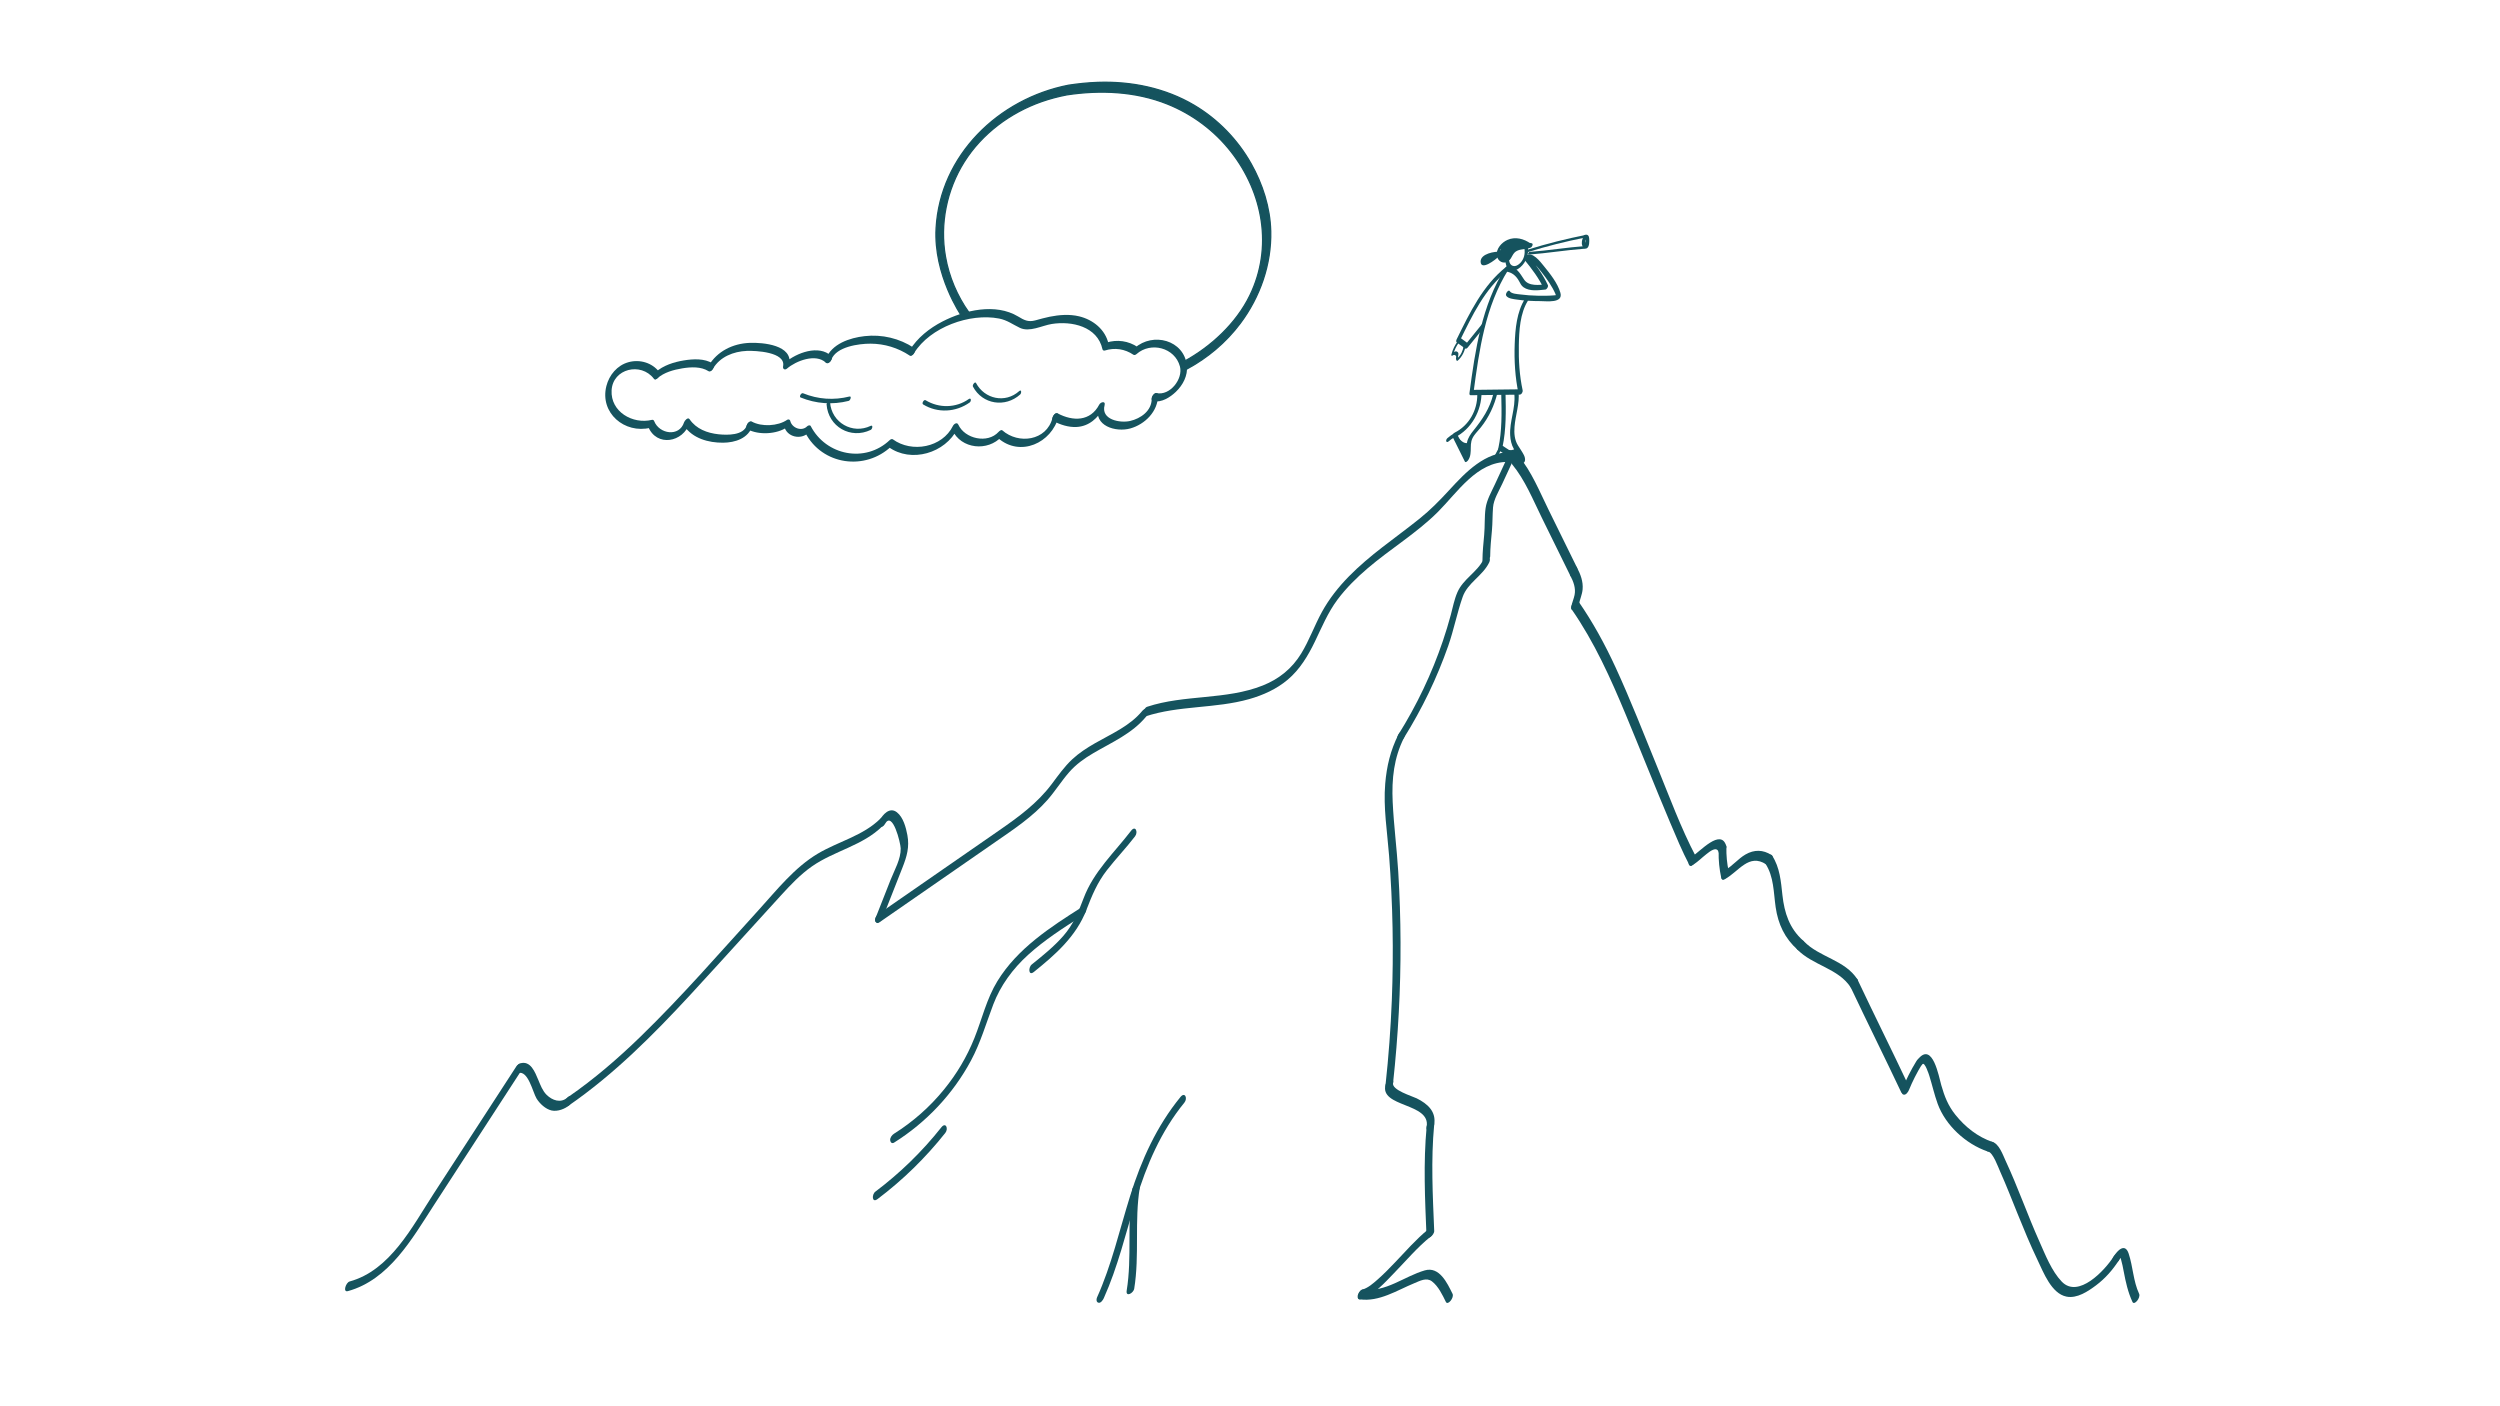 <svg viewBox="0 0 1920 1080" xmlns="http://www.w3.org/2000/svg" id="Layer_1">
  <defs>
    <style>
      .cls-1 {
        stroke: #15535e;
        stroke-miterlimit: 10;
      }

      .cls-1, .cls-2 {
        fill: #15535e;
      }

      .cls-2 {
        stroke-width: 0px;
      }
    </style>
  </defs>
  <path d="m1175.52,187.03c-5.21-3.68-11.73-5.48-17.81-2.78-4.45,1.97-8.83,6.79-8.16,12.01.56,4.41,5.3,7.12,9.01,4.18,3.08-2.44,2.78-6.32,7.02-8.04,3.22-1.31,6.87-.85,10.14-2.31.92-.41,2.16-2.91.62-3.26-6.94-1.59-14.18-1.86-20.82.98-1.03.44-2.11,3.71-.29,3.23,3.67-.96,7.49.36,11.18-.61,1.01-.27,2.62-3.47.96-3.4-2.97.12-5.81-.47-8.72.3l.37,2.66,1.48-1.29-1-2.11-1.55,2.11c-.82.73-1.41,4.06.39,2.85l1.24-.83-.72-2.52c-2.12,2.42-3.46,5.41-5.58,7.82l1.38,1.95c1.41-1.96,2.23-4.26,3.64-6.21,1.09-1.51.17-3.96-1.38-1.95s-3.54,3.51-5.08,5.49l1.66,1.54c1.55-2.27,3.63-4.09,5.19-6.37l-2.16-.67c-.66,1.76-1.31,3.51-1.97,5.27-.59,1.58.81,2.46,1.88,1.08,1.73-2.21,2.79-4.48,3.33-7.25.4-2.04-1.59-1.24-2.29-.23-1.63,2.37-2.34,4.71-2.4,7.57-.02,1.09,1.06,1.16,1.72.55,2.37-2.19,5.02-4.05,7.38-6.24l-1.34-1.87c-1.9,2.97-4.67,5.27-6.58,8.25l2.16.67c1.07-2.81,2.74-5.33,3.81-8.14.65-1.7-.75-2.25-1.88-1.08-2.56,2.64-4.58,6.12-6.09,9.45l2.38.22c.8-2.54,1.44-5.12,2.24-7.66.65-2.05-1.18-2.21-2.16-.67-.65,1.01-1.3,2.02-1.94,3.03l2.16.67c.25-.67.5-1.34.75-2.01s.25-2.05-.87-1.8c-.67.03-1.24-.19-1.7-.66-1.21-.87-3.15,2.33-1.88,3.25s1.41,1.13,2.94.79l-.87-1.8c-.25.67-.5,1.34-.75,2.01-.76,2.05,1.2,2.17,2.16.67.65-1.01,1.3-2.02,1.94-3.03l-2.16-.67c-.8,2.54-1.44,5.12-2.24,7.66s1.61,1.92,2.38.22c1.25-2.75,2.99-5.55,5.09-7.72l-1.88-1.08c-1.07,2.81-2.74,5.33-3.81,8.14-.78,2.04,1.21,2.16,2.16.67,1.9-2.97,4.67-5.27,6.58-8.25.72-1.12.1-3.2-1.34-1.87-2.37,2.19-5.02,4.05-7.38,6.24l1.72.55c-.06-1.91.49-3.56,1.64-4.94l-2.29-.23c-.21,1.75-.91,3.29-2.08,4.63l1.88,1.08c.66-1.76,1.31-3.51,1.97-5.27.78-2.08-1.18-2.1-2.16-.67-1.55,2.27-3.63,4.09-5.19,6.37-1.02,1.49.35,3.24,1.66,1.54,1.53-1.98,3.54-3.51,5.08-5.49l-1.38-1.95c-1.41,1.96-2.23,4.26-3.64,6.21-1.08,1.5-.31,3.87,1.38,1.95,2.12-2.42,3.46-5.41,5.58-7.82.64-.73.95-3.64-.72-2.52l-1.24.83.39,2.85c1.21-1.08,2.05-2.14,2.76-3.6.4-.81.53-3-1-2.11-1.45.84-1.77,1.12-2.81,2.44-.48.6-1.24,3.09.37,2.66,2.66-.7,5.36-.13,8.07-.24l.96-3.4c-3.67.96-7.49-.36-11.18.61l-.29,3.23c6.15-2.63,13.1-2.1,19.48-.64l.62-3.26c-3.56,1.58-7.65.94-11.14,2.66-2.78,1.37-3.51,3.41-5.16,5.79-1.78,2.56-4.54,4.09-6.57.75-3.11-5.12,3.97-8.91,7.49-9.6,4.86-.96,9.47.92,13.38,3.67,1.22.86,3.16-2.34,1.88-3.25h0Z" class="cls-2"></path>
  <path d="m1149.25,195.36c-1.2,1.29-2.53,2.4-4.05,3.29-.65.38-5.45,2.65-4.63.63.37-.91,3.78-1.74,4.61-1.99,1.99-.58,3.98-.71,6.03-.5l.96-3.4c-3.76,1.5-7.53,3-11.29,4.5l-.29,3.23c4.32-2.46,8.75-4.67,13.3-6.66.97-.42,2.12-2.84.62-3.26l-.41-.11.71.96-.05-.42c-.25-2.21-2.86.06-2.7,1.5l.05.42c.06.51.19.82.71.96l.41.11.62-3.26c-4.55,1.99-8.98,4.21-13.3,6.66-.9.51-2.03,3.92-.29,3.23,3.76-1.5,7.53-3,11.29-4.5.84-.34,2.82-3.22.96-3.4-4.36-.43-15.64,1.41-15.4,7.7.27,7.19,11.82-1.91,13.53-3.75,1.32-1.42.31-3.77-1.38-1.95h0Z" class="cls-2"></path>
  <path d="m1156.03,199.75c.27,2.82.79,6.16,3.6,7.59s5.86-.3,7.95-2.08c4.71-4.03,6.79-10.35,5.79-16.39-.3-1.8-2.83.87-2.6,2.24.63,3.79-.33,7.72-2.95,10.6-1.49,1.64-3.73,3.17-5.99,2.45-2.46-.79-2.89-3.7-3.1-5.9s-2.84.06-2.7,1.5h0Z" class="cls-2"></path>
  <path d="m1156.71,227.01c1.31,2.41,6.07,2.73,8.38,3.08,5.87.9,11.87,1.15,17.81,1.16,4.74,0,17.88,1.87,15.47-6.46-2.12-7.32-7.94-14.65-12.67-20.43-2.45-2.99-9.14-12.05-13.81-7.86l1.84-.13.09.23-2.96,3.04c5.4,6.56,11.25,14.31,14.78,22.06l1.94-3.37c-5.35.55-13.55,1.68-17.05-3.58s-5.67-9.76-12.57-10.29c-.85-.07-1.54.75-1.94,1.38-18.06,28.64-23.08,63.09-27.47,96.03-.07.55-.02,1.67.8,1.66,12.56-.23,25.13-.22,37.69-.45,1.52-.03,2.63-2.02,2.34-3.4-2.43-11.26-3.14-22.99-2.92-34.49.21-11.3.88-24.53,7.06-34.38,1.46-2.33-.89-3.67-2.34-1.35-6.33,10.11-7.47,23.13-7.89,34.77-.46,12.69.29,25.7,2.97,38.14l2.34-3.4c-12.56.23-25.13.22-37.69.45l.8,1.66c4.29-32.17,9.01-65.9,26.66-93.88l-1.94,1.38c4.66.36,7.98,3.28,10.17,7.27,1.02,1.86,1.71,3.53,3.5,4.79,4.64,3.27,11.49,2.28,16.74,1.74,1.16-.12,2.43-2.3,1.94-3.37-3.65-8.03-9.51-15.97-15.11-22.77-1.33-1.61-3.34,1.8-2.96,3.04.05.17.15.34.24.48.45.66,1.38.28,1.84-.13,2.35-2.1,10.24,8.22,11.29,9.57,3.96,5.06,7.94,10.64,10.51,16.56.19.43.58,2.29.9,2.52.2.14,1.81-1.33,1.6-1.84,0,0-3.66.4-3.37.38-4.32.36-8.69.38-13.02.27s-8.72-.37-13.03-.96c-1.99-.27-7.04-.45-8.15-2.51-.9-1.66-3.63,1.85-2.79,3.4h0Z" class="cls-2"></path>
  <path d="m1156.74,204.94c-18.01,14.33-27.96,35.26-37.92,55.45-.38.77-.82,1.99.04,2.62,2.13,1.56,4.26,3.12,6.38,4.68.63.46,1.59-.33,1.95-.78,4.19-5.17,8.37-10.35,12.56-15.52,1.45-1.79.23-4.67-1.66-2.34-4.19,5.17-8.37,10.35-12.56,15.52l1.95-.78c-2.13-1.56-4.26-3.12-6.38-4.68l.04,2.62c9.61-19.49,19.07-39.83,36.47-53.67,1.52-1.21,1.42-4.97-.88-3.13h0Z" class="cls-2"></path>
  <path d="m1119.72,261.81c-2.44,3.22-4.12,6.71-5.1,10.64-.18.72.48,1.07,1.01.58.92-.84,2.52-.43,2.72.94.05.33-.15.78-.16,1.12-.02.74.1,1.26.51,1.88.22.33.69.14.92-.07,3.31-2.98,5.38-7.22,6.02-11.61.21-1.46-1.44-.56-1.58.4-.53,3.63-2.13,7.16-4.89,9.64l.92-.07c-.97-1.46.85-3.51-.62-4.87-1.38-1.28-3.23.09-4.29,1.06l1.01.58c.84-3.32,2.29-6.34,4.36-9.07.69-.91.08-2.37-.83-1.17h0Z" class="cls-2"></path>
  <path d="m1152.98,303.25c.32,13.76.61,27.55-2.27,41.09-.11.54-.05,1.22.45,1.55,3.87,2.48,7.67,5.14,11.64,7.44,1.46.85,3.75,2.45,5.49,2.51,3.87.14,3.25-4.02,2.08-6.32-1.36-2.68-3.01-4.91-4.58-7.45-2.63-4.24-3.02-9.32-2.65-14.17.69-9.11,4.01-17.7,3.12-26.94-.26-2.66-3.41.07-3.24,1.8,1.04,10.71-3.78,20.83-3.21,31.51.2,3.66.98,7.32,2.82,10.53,1.3,2.27,5.65,6.77,5.64,9.71l1.59-2.76c-.56.39-4.44-2.12-5.22-2.58-3.82-2.25-7.48-4.8-11.21-7.19l.45,1.55c2.95-13.86,2.69-28,2.36-42.09-.06-2.65-3.28.08-3.24,1.8h0Z" class="cls-2"></path>
  <path d="m1134.56,302.96c.11,12.18-6.43,23.87-17.44,29.35-1.18.59-1.96,2.35-1.36,3.55,3.06,6.21,6.18,12.38,9.23,18.59.62,1.26,2.26-.57,2.56-1.02,1.97-2.89,1.99-6.23,2.01-9.62.02-3.67.38-6.37,2.63-9.48,1.57-2.17,3.48-4.08,5.14-6.17,6.15-7.74,10.32-16.7,12.65-26.28.7-2.85-2.71-1.04-3.15.8-2.69,11.03-8.3,19.36-15.3,28.06-2.11,2.62-4.12,5.53-4.84,8.87-.85,3.91.86,9.06-1.46,12.47l2.56-1.02c-3.06-6.21-6.18-12.38-9.23-18.59l-1.36,3.55c12.89-6.41,20.75-20.64,20.62-34.86-.02-2.64-3.26.09-3.24,1.8h0Z" class="cls-2"></path>
  <path d="m1151.3,343.59c-1.26,2.37-2.51,4.74-3.77,7.11-.3.57-.71,1.75.04,2.19s1.62-.51,1.91-1.06c1.26-2.37,2.51-4.74,3.77-7.11.3-.57.71-1.75-.04-2.19s-1.62.51-1.91,1.06h0Z" class="cls-2"></path>
  <path d="m1127.21,340.26c-3.2.56-5.5-2.12-7.32-4.32-1.07-1.3-3.25,1.71-2.33,2.83,2.32,2.81,5.05,5.55,9.01,4.86,1.38-.24,2.54-3.71.64-3.37h0Z" class="cls-2"></path>
  <path d="m1112.38,339.1c1.49-1.31,3.07-2.42,4.8-3.39.76-.42,1.37-1.42,1.33-2.3-.04-.8-.66-1.2-1.38-.8-1.96,1.1-3.79,2.38-5.48,3.87-.61.53-1.21,1.59-.93,2.42s1.13.66,1.67.19h0Z" class="cls-2"></path>
  <path d="m1125.91,351.02s-4.45-9.02-4.29-9.1,6.18.43,6.18.43l.12,7.8-2.01.87Z" class="cls-1"></path>
  <path d="m1155.02,345.21s5.81,2.41,8.64-.14c.99-.85,2.69,1.2,2.69,1.2l2.34,4.04.35,2.48-2.9-.21-5.38-3.05-2.55-1.27-3.19-3.05Z" class="cls-1"></path>
  <path d="m1173.56,193.54c14.34-4.45,28.89-8.13,43.62-11.04.82-.16,1.51-2.25.38-2.02-14.73,2.91-29.27,6.6-43.62,11.04-.8.25-1.45,2.36-.38,2.02h0Z" class="cls-2"></path>
  <path d="m1173.95,195.52c14.39-1.04,28.63-3.46,43.02-4.51.87-.06,1.7-2.13.77-2.06-14.39,1.04-28.63,3.46-43.02,4.51-.87.06-1.7,2.13-.77,2.06h0Z" class="cls-2"></path>
  <path d="m1216.23,181.83c-1.29,1.85-1.8,4.54-1.08,6.74.5,1.55,2.27,3.18,3.84,1.91,1.73-1.4,1.63-5.11,1.53-7.07-.11-2.12-.9-3.63-3.28-3.05-1.36.33-2.48,3.82-.64,3.37,1.43-.35,1.23.9,1.22,1.98,0,1.01.01,2.41-.4,3.35l1.16-1.44c.41-.18-.23-.37-.44-.6-.26-.29-.39-.65-.48-1.02-.11-.46-.1-.91-.08-1.38.01-.19.27-1.2.02-.84.41-.59,1.04-1.7.47-2.39-.53-.65-1.48-.09-1.85.44h0Z" class="cls-2"></path>
  <path d="m267.13,991.6c31.65-8.7,49.22-40.03,65.89-65.7,22.56-34.74,45.13-69.49,67.69-104.23,2.75-4.24-1.57-6.67-4.29-2.48-21.13,32.54-42.26,65.07-63.4,97.61-16.35,25.17-33.22,58.77-64.5,67.37-2.95.81-5.4,8.52-1.4,7.42h0Z" class="cls-2"></path>
  <path d="m397.87,824.14c7.76-2.5,11.3,14.77,14.21,19.53,2.41,3.94,6.93,8.14,11.52,9.18s10.48-1.22,13.84-4.23c2.61-2.34,2.39-9.35-1.62-5.74-5.15,4.62-11.67,2.23-16.01-2.04-3.12-3.07-4.68-7.38-6.34-11.32-2.53-5.97-5.95-15.45-14.2-12.79-2.9.94-5.3,8.68-1.4,7.42h0Z" class="cls-2"></path>
  <path d="m436.69,849.15c34.96-24.14,64.95-54.28,93.69-85.37,15.29-16.54,30.38-33.26,45.54-49.91,7.95-8.73,15.88-17.47,23.84-26.18,7.34-8.04,14.88-16.07,23.85-22.33,17.2-12,39.02-15.87,54.22-30.97,1.18-1.17,2.86-3.54,2.05-5.33-.73-1.62-2.43-1.65-3.67-.41-13.39,13.3-32.36,17.55-48.21,27-17.88,10.66-31.25,27.72-45.08,42.92-29.89,32.83-59.08,66.58-90.96,97.52-17.28,16.77-35.55,32.57-55.38,46.26-1.51,1.04-3.18,3.06-2.92,5.05.2,1.54,1.4,2.88,3.03,1.75h0Z" class="cls-2"></path>
  <path d="m679.68,632.76c5.83-10.5,11.94,14.64,12.05,18.76.23,8.19-4.83,16.77-7.77,24.22-3.82,9.7-7.64,19.4-11.46,29.09-2.01,5.11,3.68,4.42,5.23.49,5.13-13.03,10.27-26.06,15.4-39.1,3.36-8.52,5.43-15.73,3.74-24.84-1.07-5.78-3.15-13.75-8.07-17.56-5.6-4.34-10.81,1.75-13.41,6.44-2.43,4.37,1.83,6.9,4.29,2.48h0Z" class="cls-2"></path>
  <path d="m675.18,708.49c29.82-20.62,59.6-41.32,89.41-61.95,13.97-9.67,28.34-19.16,39.68-31.98,6.02-6.8,10.8-14.57,16.76-21.41,5.3-6.1,11.79-10.72,18.73-14.78,14.25-8.35,29.68-14.95,40.44-27.98,2.69-3.26.47-8.53-3.04-4.29-9.51,11.53-23.57,17.45-36.24,24.73-6.18,3.55-12.26,7.48-17.49,12.36-6,5.62-10.71,12.32-15.62,18.87-11.09,14.81-25.49,25.33-40.57,35.76s-28.77,19.92-43.15,29.89c-16.34,11.33-32.69,22.66-49.05,33.98-1.51,1.04-3.18,3.06-2.92,5.05.2,1.54,1.4,2.88,3.03,1.75h0Z" class="cls-2"></path>
  <path d="m879.58,550.24c25.89-8.57,53.75-5.92,79.88-13.35,10.65-3.03,20.97-7.69,29.49-14.87,9.3-7.83,15.6-18.34,20.83-29.16s9.99-22.42,17.44-32.38c6.71-8.96,14.7-16.82,23.2-24.08,17.48-14.93,37.66-27.01,53.94-43.29,14.9-14.9,29.95-38.62,53.57-38.33,3.21.04,6.38-7.5,2.84-7.55-20.35-.25-35.03,15.32-47.8,29.21-7.2,7.83-14.44,15.22-22.75,21.89-9.31,7.47-18.96,14.49-28.39,21.8-18.06,13.99-35.42,29.52-46.56,49.78-5.74,10.45-9.71,21.78-15.94,31.98-6.99,11.47-16.98,19.56-29.42,24.53-28.38,11.33-60.09,6.84-88.94,16.39-2.89.96-5.28,8.7-1.4,7.42h0Z" class="cls-2"></path>
  <path d="m1115.55,993.64c-4.08-8.27-10.09-21.19-21.25-18-15.59,4.45-30.26,17.11-47.22,14.69-3.15-.45-6.51,7.02-2.84,7.55,14.94,2.13,28.64-6.91,41.88-12.36,4.37-1.8,9.4-4.64,13.61-1.43,4.95,3.77,8.04,10.38,10.7,15.77,1.5,3.05,6.55-3.34,5.12-6.23h0Z" class="cls-2"></path>
  <path d="m1044.96,997.81c10.18-3.14,18.44-12.65,25.61-20.01,9.17-9.41,17.75-19.65,27.98-27.95,2.75-2.24,2.57-9.15-1.62-5.74-9.37,7.61-17.37,16.86-25.69,25.56-4.29,4.49-8.64,8.96-13.31,13.06-3.4,2.99-7.16,6.3-11.57,7.66-2.92.9-5.33,8.63-1.4,7.42h0Z" class="cls-2"></path>
  <path d="m1101.47,945.33c-1.11-27.07-2.58-54.4-.03-81.43.5-5.37-5.45-2.11-5.78,1.47-2.6,27.68-1.27,55.55-.13,83.27.2,4.87,6.08-.14,5.95-3.3h0Z" class="cls-2"></path>
  <path d="m1101.43,863.89c1.81-10.15-5.01-16.19-13.39-20.35-3.52-1.75-19.69-6.46-18.14-12,.47-1.67-.46-3.15-2.19-2.97-1.95.19-3.16,2.88-3.59,4.44-4.92,17.63,34.85,13.73,31.54,32.34-.95,5.32,5.16,2.01,5.78-1.47h0Z" class="cls-2"></path>
  <path d="m1069.9,831.55c3.89-35.87,5.86-71.93,5.71-108.01-.07-18.05-.65-36.09-1.76-54.1s-3.43-35.68-4.27-53.56.99-33.92,8.67-49.23c2.22-4.43-2.01-7.02-4.29-2.48-6.08,12.12-8.97,24.19-10.11,37.69-1.54,18.37,1.54,36.88,2.96,55.16,2.87,36.97,3.58,74.1,2.11,111.15-.86,21.66-2.47,43.29-4.81,64.84-.58,5.36,5.4,2.1,5.78-1.47h0Z" class="cls-2"></path>
  <path d="m1078.25,566.65c13.89-22.23,25.36-45.95,34.01-70.7,4.31-12.32,6.76-25.25,11.07-37.52,3.83-10.91,15.29-16.08,20.31-26.34,2.18-4.45-2.05-7.05-4.29-2.48-4.81,9.83-15.53,14.9-20.03,25.18-2.44,5.57-3.56,11.67-5.13,17.53-1.78,6.64-3.8,13.21-5.99,19.72-8.54,25.31-20.08,49.48-34.24,72.12-2.67,4.28,1.63,6.73,4.29,2.48h0Z" class="cls-2"></path>
  <path d="m1144.47,427.09c.05-6.56.73-13.07,1.33-19.6.54-5.92.38-11.86.85-17.77.5-6.29,4.44-12.44,7.05-18.09,2.76-5.97,5.52-11.93,8.28-17.9.64-1.39.57-3.63-1.2-4.02-1.88-.41-3.43,2.23-4.03,3.53-2.89,6.25-5.78,12.5-8.67,18.75-2.7,5.84-6.19,11.77-7.13,18.22s-.47,13.8-1.1,20.6-1.26,13.01-1.32,19.56c-.04,4.83,5.92-.17,5.95-3.3h0Z" class="cls-2"></path>
  <path d="m1161.28,356.54c9.95,12.06,15.98,27.13,22.82,41.05,7.29,14.83,14.59,29.65,21.88,44.48,1.5,3.05,6.54-3.33,5.12-6.23-7.29-14.83-14.59-29.65-21.88-44.48-6.85-13.92-12.87-29-22.82-41.05-2.37-2.86-7.15,3.77-5.12,6.23h0Z" class="cls-2"></path>
  <path d="m1205.99,442.08c2.41,4.6,4.35,9.61,3.28,14.86-.61,2.99-1.91,5.78-2.48,8.78-1.02,5.3,5.12,1.99,5.78-1.47.76-3.93,2.5-7.52,2.87-11.56.55-6.05-1.57-11.57-4.33-16.85-1.59-3.05-6.61,3.37-5.12,6.23h0Z" class="cls-2"></path>
  <path d="m1207.11,468.1c17.38,25.04,29.83,52.78,41.49,80.8,11.47,27.57,22.45,55.34,34.07,82.85,4.6,10.88,9.15,21.87,14.63,32.33,1.6,3.05,6.62-3.37,5.12-6.23-11.57-22.07-20.26-45.85-29.66-68.88-10.43-25.57-20.47-51.37-32.02-76.46-8.08-17.53-17.5-34.79-28.51-50.64-2.06-2.98-6.96,3.58-5.12,6.23h0Z" class="cls-2"></path>
  <path d="m1298.44,664.74c3.21,0,6.37-7.55,2.84-7.55-3.21,0-6.37,7.55-2.84,7.55h0Z" class="cls-2"></path>
  <path d="m1299.92,664.37c3.83-2.26,7-5.59,10.49-8.31,2.62-2.05,8.14-6.7,9.62-1.36,1.11,4,6.55-1.94,5.73-4.92-3.93-14.17-20.47,4.57-25.95,7.79-2.69,1.58-4.06,9.26.11,6.8h0Z" class="cls-2"></path>
  <path d="m1319.91,653.88c-.13,6.85.55,13.61,2,20.3.86,3.99,6.37-1.91,5.73-4.92-1.33-6.18-1.9-12.37-1.78-18.69.04-1.87-1.52-2.43-3.03-1.75-1.76.8-2.88,3.22-2.92,5.05h0Z" class="cls-2"></path>
  <path d="m1324.83,675.13c10.51-5.77,18.26-20.04,31.56-11.31,2.78,1.82,7-5.26,4.12-7.14-6.43-4.21-13.28-4.29-19.92-.47-5.81,3.34-10.04,8.93-15.88,12.13-2.75,1.51-4.15,9.14.11,6.8h0Z" class="cls-2"></path>
  <path d="m1355.9,663.36c6.49,9.95,6.16,22.01,7.8,33.35,1.9,13.1,7,23.96,16.99,32.83,2.34,2.08,6.74-4.82,4.12-7.14-10.52-9.34-14.4-21.29-15.9-34.88-1.16-10.57-1.93-21.23-7.9-30.38-1.96-3-6.88,3.52-5.12,6.23h0Z" class="cls-2"></path>
  <path d="m1380.2,729.08c11.83,12.38,31.78,14.56,41.22,29.38,1.92,3.01,6.85-3.5,5.12-6.23-9.6-15.09-29.34-16.94-41.22-29.38-2.61-2.73-7.29,3.96-5.12,6.23h0Z" class="cls-2"></path>
  <path d="m1421.42,758.46c12.68,26.84,25.94,53.39,38.62,80.23,1.44,3.04,6.49-3.32,5.12-6.23-12.68-26.84-25.94-53.39-38.62-80.23-1.44-3.04-6.49,3.32-5.12,6.23h0Z" class="cls-2"></path>
  <path d="m1466.05,837.18c2.8-6.85,6.13-13.38,9.99-19.69,2.63-4.3-1.66-6.76-4.29-2.48-4.24,6.92-7.87,14.16-10.93,21.67-.58,1.41-.62,3.62,1.2,4.02s3.5-2.21,4.03-3.53h0Z" class="cls-2"></path>
  <path d="m1476.41,817.32c1.81-2.12,5.02,7.98,5.35,9.02,2.23,7.08,3.82,14.36,6.36,21.35,6.03,16.6,21.64,30.87,38.18,36.56,3.29,1.13,7.12-6.12,4.12-7.14-11.52-3.96-21.08-11.49-28.66-20.94-5.63-7.01-8.42-14.21-10.86-22.77-1.87-6.58-6.57-33.16-17.53-20.35-2.76,3.22-.54,8.46,3.04,4.29h0Z" class="cls-2"></path>
  <path d="m1526.95,884.44c3.72.79,7.69,12.03,9.17,15.33,4.78,10.67,9,21.59,13.39,32.43,4.84,11.96,9.76,23.91,15.35,35.55,4.56,9.5,10.64,25.73,22.18,28.05,8.14,1.64,16.53-4.03,22.71-8.65,7.1-5.31,12.93-11.98,17.68-19.44,2.71-4.26-1.6-6.7-4.29-2.48-6.66,10.45-26.99,32.27-39.69,19.08-7.82-8.13-12.62-20.63-17.16-30.77-9.17-20.47-16.51-41.74-25.99-62.07-2-4.29-5.08-13.44-10.52-14.59-3.08-.65-6.53,6.77-2.84,7.55h0Z" class="cls-2"></path>
  <path d="m1627.43,967.72c.39-.65.75-1.47,1.31-1.99.76-.71-.26.1-.43-.03-.07-.06.54,1.26.64,1.59.89,3.01,1.46,6.08,2.05,9.16,1.53,8.05,3.25,15.96,6.73,23.43,1.41,3.04,6.48-3.31,5.12-6.23-4.6-9.89-4.66-20.75-8.05-30.92-2.79-8.37-8.64-2.49-11.65,2.52-2.59,4.31,1.7,6.79,4.29,2.48h0Z" class="cls-2"></path>
  <path d="m686.68,877.51c24.72-15.51,45.27-37.3,59.06-63.05,7.38-13.78,11.57-28.49,17.09-43.02s14.97-27.41,26.73-38.09c12.72-11.55,27.23-20.86,41.71-30.01,1.54-.97,3.17-3.11,2.92-5.05-.21-1.6-1.37-2.8-3.03-1.75-24.36,15.4-49.7,31.83-65.12,56.92-8.36,13.61-11.82,29.15-17.71,43.82s-13.6,27.49-23.24,39.36c-10.88,13.4-23.9,24.9-38.51,34.07-1.54.96-3.17,3.11-2.92,5.05.21,1.61,1.37,2.79,3.03,1.75h0Z" class="cls-2"></path>
  <path d="m794.01,746.46c16.52-13.3,32.51-27.3,40.32-47.58,4.29-11.13,8.4-21.11,15.8-30.61,6.92-8.88,14.72-17.03,21.58-25.96,2.55-3.32.32-8.66-3.04-4.29-12.96,16.88-28.71,31.32-36.39,51.65-4.05,10.74-7.99,20.33-15.63,29.09-7.19,8.24-15.78,15.12-24.27,21.96-2.76,2.23-2.59,9.13,1.62,5.74h0Z" class="cls-2"></path>
  <path d="m906.57,842.53c-18.27,22.38-30.03,48.37-38.57,75.79s-14.23,53.06-25.51,78.18c-.63,1.4-.58,3.63,1.2,4.02s3.45-2.23,4.03-3.53c10.84-24.14,16.88-49.9,24.57-75.13,8.26-27.11,19.26-52.93,37.32-75.05,2.67-3.27.45-8.55-3.04-4.29h0Z" class="cls-2"></path>
  <path d="m869.58,913.5c-4.18,25.67-.09,52-4.28,77.66-.87,5.33,5.21,2.04,5.78-1.47,4.18-25.67.09-52,4.28-77.66.87-5.33-5.21-2.04-5.78,1.47h0Z" class="cls-2"></path>
  <path d="m673.9,920.93c19.47-14.66,36.95-31.74,52.09-50.84,2.61-3.29.39-8.61-3.04-4.29-14.73,18.59-31.72,35.12-50.67,49.38-2.86,2.15-2.7,8.99,1.62,5.74h0Z" class="cls-2"></path>
  <path d="m506.27,285.66c-5.49-7.15-14.96-9.88-23.59-7.5s-14.83,9.79-16.99,18.35c-5.21,20.65,14.03,36.83,33.82,32.02l-1.77-1.02c6.38,16.08,27.11,12.35,31.91-2.79l-4.23,2.35c6.57,9.68,18.71,13.01,29.9,12.93,9.3-.07,19.51-3.34,22.56-13.07,1.34-4.26-3.23-3.75-4.28-.4-2.51,7.99-15.06,7.7-21.75,7-8.68-.92-17.19-4.1-22.25-11.56-1.32-1.95-3.86,1.16-4.23,2.35-3.64,11.49-19.02,9.05-22.94-.84-.31-.79-.88-1.24-1.77-1.02-14.72,3.58-31.86-6.24-30.95-22.68.93-16.77,22.57-21.79,32.38-9.01,1.83,2.39,5.79-3.02,4.19-5.1h0Z" class="cls-2"></path>
  <path d="m574.04,329.65c8.59,4.67,22.55,3.93,30.59-1.65l-2.39-.77c1.89,8.56,13.09,10.93,18.97,4.88l-2.76.2c12.98,25,46.1,29.51,66.23,10.35l-2.35.57c17.41,12.72,43.75,4.79,53.05-14.11l-4.1,1c6.83,14.9,27.43,16.85,38.1,5.09l-2.93,1.17c17.01,14.96,41.27,3.89,46.57-16.53.36-1.39-.36-2.55-1.79-2.43-1.57.13-2.61,2.38-2.94,3.64-4.54,17.49-26.08,20.38-38.46,9.48-.9-.79-2.41.6-2.93,1.17-8.41,9.27-25.92,5.33-30.93-5.61-.98-2.13-3.34-.53-4.1,1-8.2,16.65-31.58,20.95-46.17,10.29-.7-.51-1.84.09-2.35.57-18.79,17.89-48.95,11.92-60.72-10.75-.53-1.03-2.18-.39-2.76.2-4.14,4.26-11.76,1.25-12.96-4.21-.24-1.08-1.55-1.35-2.39-.77-7.08,4.91-19.56,5.49-27.12,1.37-2.44-1.33-5.8,4.53-3.38,5.85h0Z" class="cls-2"></path>
  <path d="m808.99,323.37c5.38,2.84,11.53,4.84,17.67,4.56,9.7-.44,16.73-6.86,21.06-15.15l-4.12-.41c-3.99,14.74,13.33,19.81,24.51,16.67s21.28-13.07,21.26-25.44c0-3.96-4.87.13-4.87,2.7.02,9.17-8.39,15.15-16.63,17.02-7.7,1.74-22.57-.97-19.54-12.16.93-3.43-3.03-2.5-4.12-.41-6.79,12.99-20.17,12.94-31.85,6.77-2.46-1.3-5.8,4.56-3.38,5.85h0Z" class="cls-2"></path>
  <path d="m702.04,271.14c12.27-19.86,42.79-30.87,65.22-26.51,6.2,1.2,10.49,4.54,16.03,7.17,7.43,3.53,16.93-1.77,24.46-2.98,15.3-2.46,35.12,1.86,38.94,19.38.17.79,1,1.27,1.77,1.02,7.7-2.43,15.38-1.26,22.07,3.26.73.5,1.8-.08,2.35-.57,10.91-9.68,29.42-4.97,33.31,9.53,2.55,9.48-7.62,22.77-18.1,20.43-2.51-.56-5.34,5.5-2.32,6.18,6.25,1.39,13.02-3.02,17.3-7.13,5.37-5.15,9.29-12.47,8.47-20.09-2.15-19.83-26.18-25.87-39.98-13.62l2.35-.57c-7.24-4.9-15.97-6.12-24.3-3.49l1.77,1.02c-2.41-11.07-11.94-18.68-22.65-21.24-7.4-1.77-15.22-1.15-22.61.32-3.71.74-7.32,1.81-10.97,2.79-5.6,1.51-8.68-.24-13.25-2.99-17.34-10.44-41.18-4.85-58.02,3.83-10.1,5.2-19.32,12.5-25.34,22.24-2.17,3.51,1.35,5.52,3.51,2.02h0Z" class="cls-2"></path>
  <path d="m504.84,290.56c5.14-4.58,12.53-6.58,19.18-7.67s14.34-1.48,20.11,2.17c2.31,1.46,5.74-4.35,3.38-5.85-6.46-4.08-15.11-3.58-22.35-2.4-7.61,1.25-15.79,3.82-21.65,9.04-2.14,1.91-1.97,7.64,1.33,4.7h0Z" class="cls-2"></path>
  <path d="m638.43,273.41c-9.54-8.98-26.75-2.44-35.31,4.94l3.03,1.75c3.06-15.19-20.31-17.16-30.32-16.78-12.98.49-25.08,6.4-31.76,17.8-2.08,3.55,1.42,5.58,3.51,2.02,5.33-9.1,15.76-13.23,25.93-13.65,6.65-.27,30.14.77,27.91,11.81-.44,2.17,1.37,3.17,3.03,1.75,6.82-5.88,22.04-11.85,29.8-4.54,2.27,2.13,6.04-3.36,4.19-5.1h0Z" class="cls-2"></path>
  <path d="m638.48,276.16c3.77-9.91,21.06-12.25,30.12-12.22,10.74.04,21.05,3.2,30,9.11,2.27,1.49,5.72-4.3,3.38-5.85-11.2-7.39-24.62-10.55-37.95-9.05-11.42,1.28-25.38,5.93-29.83,17.61-1.6,4.2,3.05,3.64,4.28.4h0Z" class="cls-2"></path>
  <path d="m614.88,305.27c11.83,4.83,24.49,5.74,36.88,2.62,1.35-.34,2.48-3.84.64-3.37-11.98,3.02-24.2,2.18-35.64-2.49-1.46-.59-3.24,2.69-1.88,3.25h0Z" class="cls-2"></path>
  <path d="m708.98,310.62c11.22,6.83,25.11,6.02,35.74-1.52,1.33-.95,1.26-4.03-.74-2.61-9.83,6.97-22.93,7.1-33.13.88-1.3-.79-3.2,2.44-1.88,3.25h0Z" class="cls-2"></path>
  <path d="m747.25,296.95c7.29,13.74,24.83,16.27,36.22,6.04,1.18-1.06,1.09-4.25-.74-2.61-10.65,9.57-26.57,6.16-33.16-6.26-.73-1.38-3.01,1.53-2.33,2.83h0Z" class="cls-2"></path>
  <path d="m634.8,310.58c1.24,17.11,18.48,27.03,33.93,19.57,1.3-.63,1.95-4.06-.05-3.09-13.97,6.74-30.06-2.52-31.18-17.98-.16-2.22-2.81.06-2.7,1.5h0Z" class="cls-2"></path>
  <path d="m975.91,177.51c-.43-18.16-6.23-36.1-15.1-51.85-10.33-18.35-25.47-34-43.6-44.76-22.3-13.24-48.42-18.55-74.17-17.63-7.49.27-14.95,1.04-22.36,2.16-53.8,10.5-98.63,53.85-101.75,109.79-2.02,36.1,19.38,67.13,19.38,67.13l4.76-2.8.84.18c-8.78-12.53-15.04-26.89-17.8-42.64-4.4-25.05.9-51.32,14.43-72.81,13.67-21.72,35.36-37.8,59.45-46.26,6.3-2.21,12.75-3.89,19.3-5.17,25.81-3.91,52.76-2.77,77.21,7.01,19.2,7.69,36.15,20.32,48.91,36.6,24.75,31.58,32.37,73.73,14.44,110.55-10.55,21.66-30.17,39.56-50.6,50.65l2.4,5.66c15.74-8.52,29.77-20.22,40.8-34.91,15.24-20.31,24.07-45.4,23.47-70.9Z" class="cls-1"></path>
</svg>